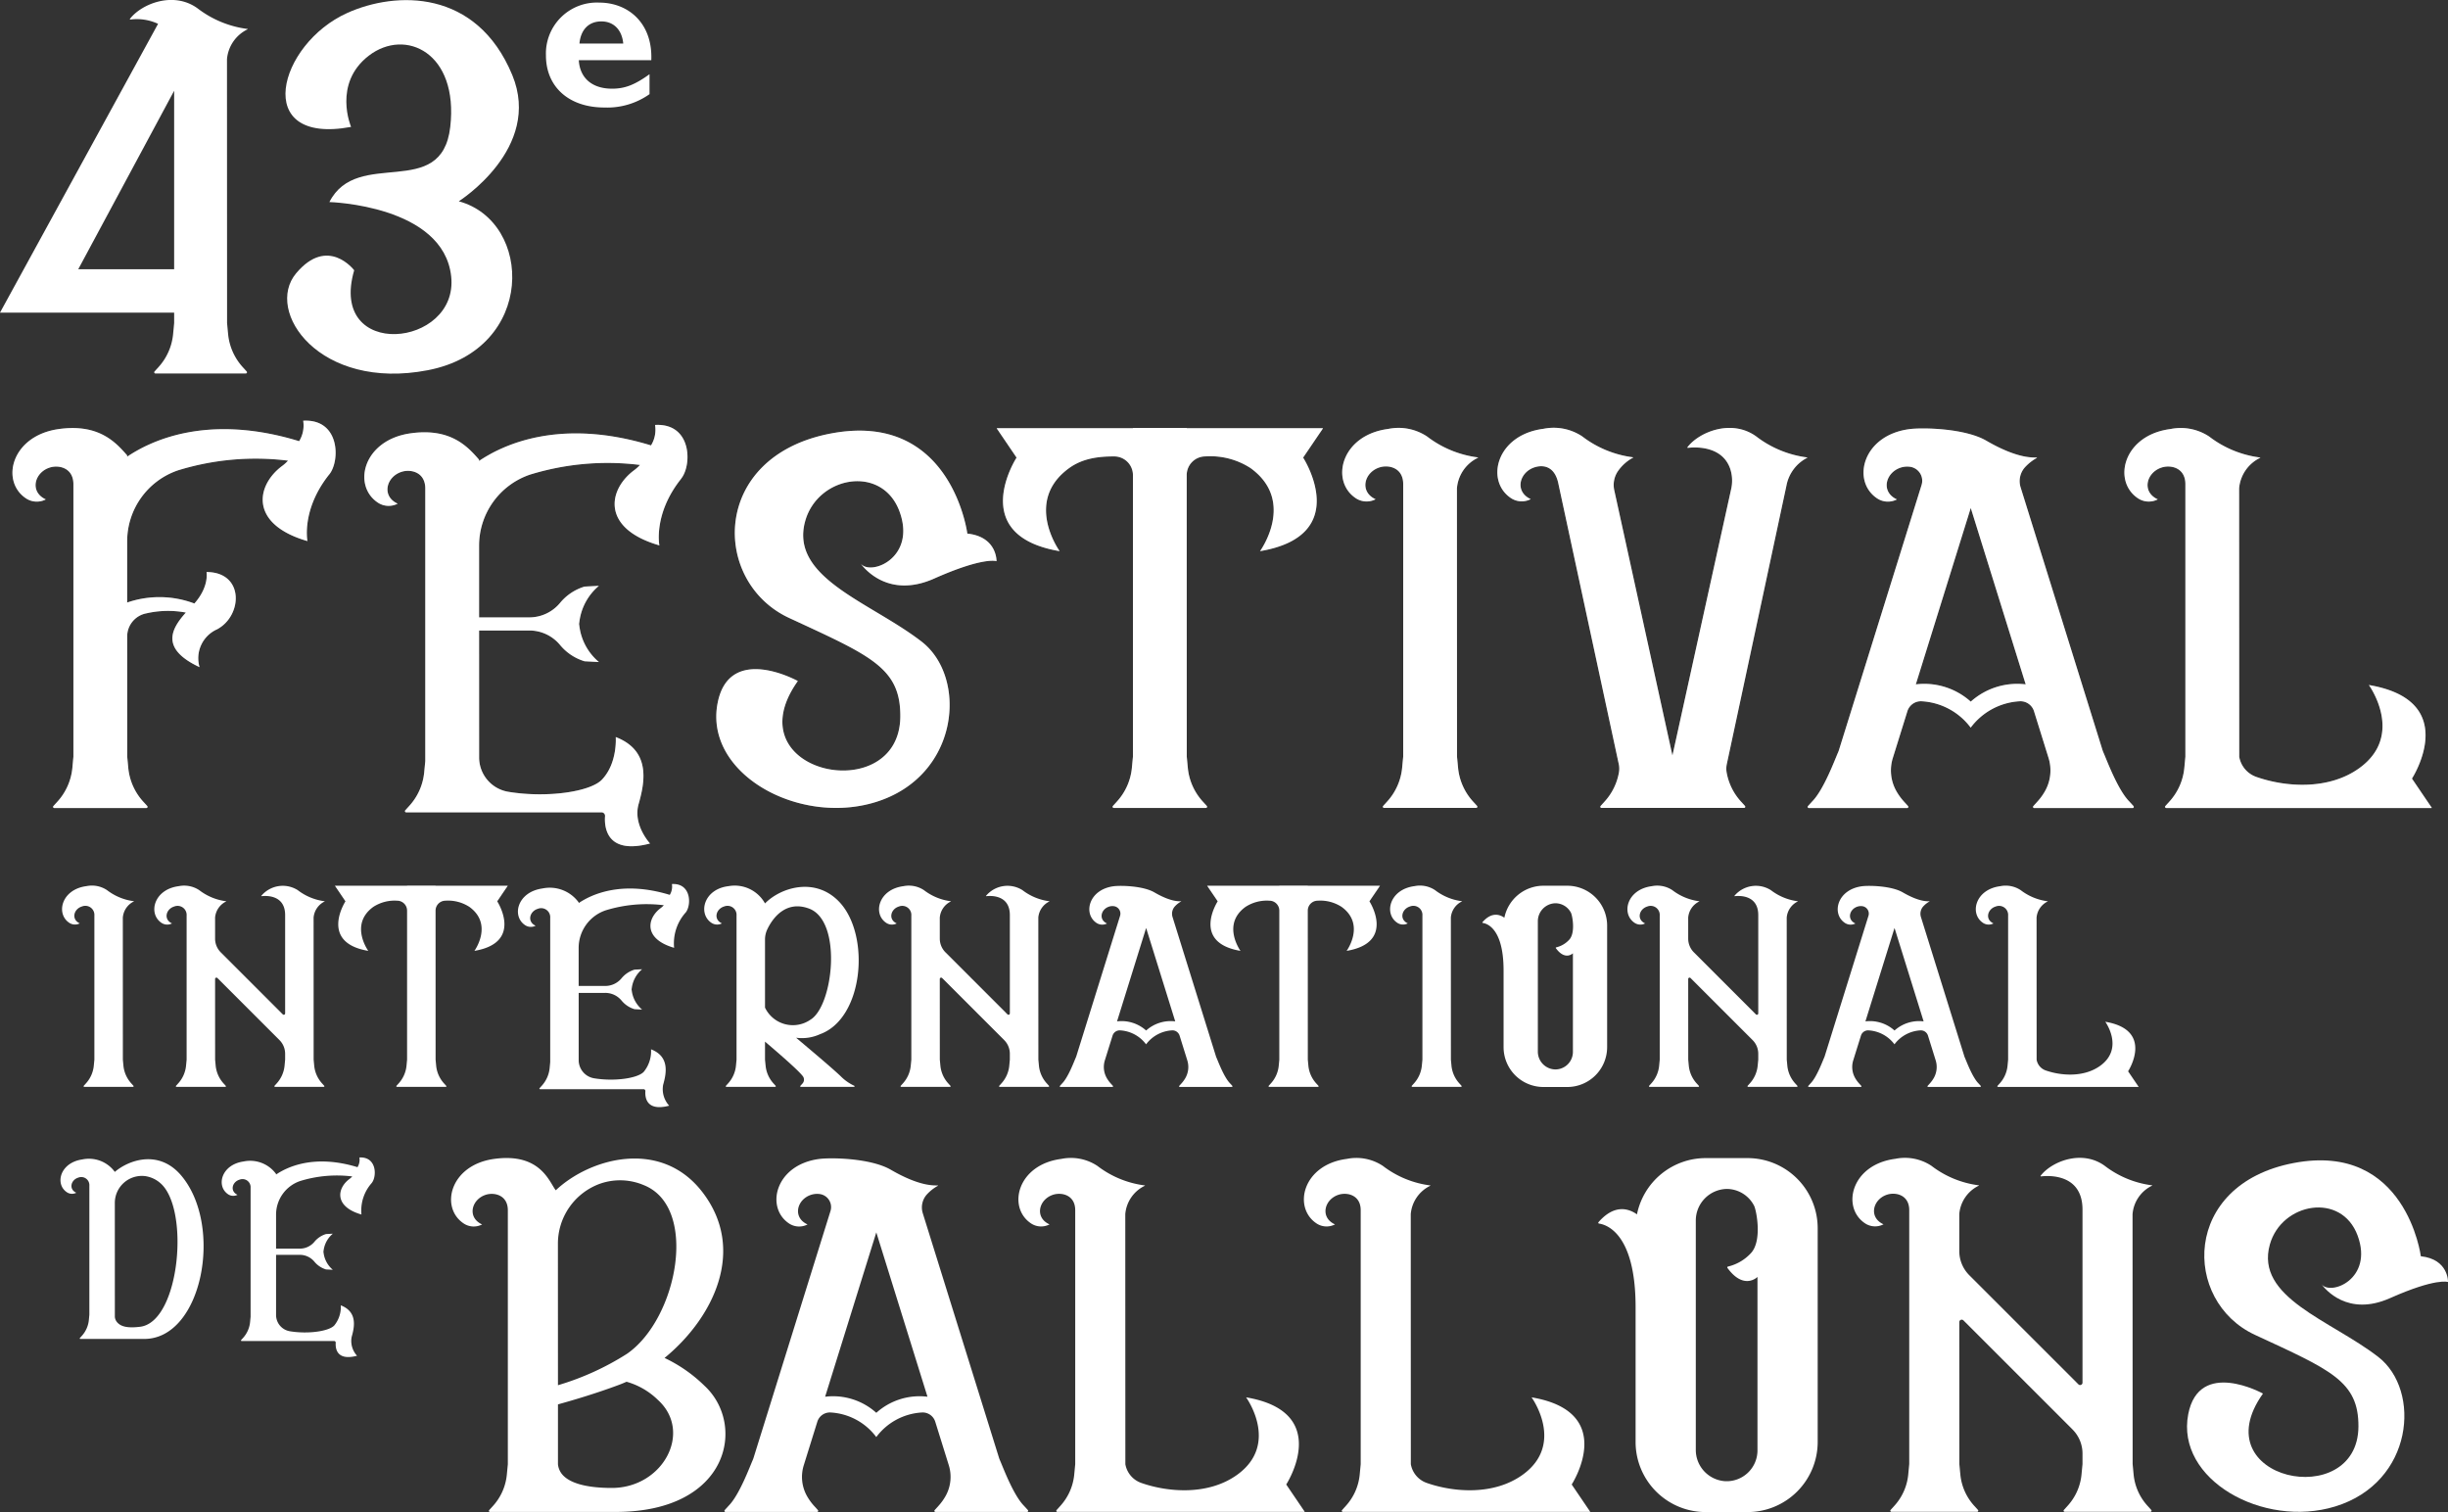 <svg xmlns="http://www.w3.org/2000/svg" width="411.03" height="253.861" viewBox="0 0 411.03 253.861">
    <rect x="0" y="0" width="411.03" height="253.861" fill="#333333" stroke="none"/>
    <g id="Logo" transform="translate(352.948 -1054.653)">
        <g id="Group_607" transform="translate(-352.948 1054.653)">
            <g id="Group_606" style="isolation: isolate">
                <g id="Group_605">
                    <g id="Group_604">
                        <path id="Path_3694" d="M-314.836,1064.6l.014,44.3.174,1.834a9.608,9.608,0,0,0,2.442,5.539l.686.757a.2.2,0,0,1-.146.327h-15.2a.2.2,0,0,1-.144-.327l.686-.757a9.609,9.609,0,0,0,2.442-5.539l.174-1.834v-1.759h-29.241l26.541-48.489a8.449,8.449,0,0,0-4.655-.715.072.072,0,0,1-.067-.114c1.9-2.494,7.272-4.72,11.35-1.771a17.364,17.364,0,0,0,8.4,3.463.03.03,0,0,1,.011.056,6.153,6.153,0,0,0-3.468,5.027m-8.871,5.294-16.1,29.964h16.1Z" transform="translate(352.948 -1054.653)" fill="#fff"/>
                        <path id="Path_3695" d="M-315.276,1056.823c8.23-3.7,21.727-4.034,27.714,10.408,5.111,12.326-8.978,21.207-8.978,21.207,12.489,3.382,13.01,24.851-5.2,28.362s-27.452-9.887-22.118-16.262,9.757-.52,9.757-.52c-4.425,15.224,17.565,13.01,16.285,1.041s-20.449-12.49-20.449-12.49c4.683-9.238,18.866-.13,20.294-12.62s-7.544-16.652-13.659-11.969-2.993,11.969-2.993,11.969c-16.8,3.13-12.229-13.921-.649-19.125" transform="translate(373.571 -1054.644)" fill="#fff"/>
                        <path id="Path_3696" d="M-283.333,1070.272a12.278,12.278,0,0,1-7.574,2.242c-5.956,0-9.817-3.456-9.817-8.752a8.553,8.553,0,0,1,8.934-8.861c4.929,0,9.01,3.493,8.754,9.67h-12.173c.184,3.016,2.243,4.782,5.589,4.782,2.134,0,3.788-.627,6.287-2.428Zm-4.411-8.5c-.221-2.317-1.62-3.714-3.677-3.714-2.1,0-3.456,1.363-3.677,3.714Z" transform="translate(392.391 -1054.464)" fill="#fff"/>
                        <path id="Path_3697" d="M-298.552,1103.9c-4.732,5.911-3.672,11.207-3.672,11.207-9.8-2.824-8.648-9.354-4.237-12.619a6.917,6.917,0,0,0,.978-.885,44.247,44.247,0,0,0-18.474,1.627,12.586,12.586,0,0,0-8.538,11.916l0,10.279a16.633,16.633,0,0,1,11.284.163c2.529-2.847,2.043-5.283,2.043-5.283,6.354,0,6.089,7.324,1.766,9.618a5.313,5.313,0,0,0-2.938,6.354c-6.589-3.091-4.8-6.384-2.3-9.169a16.276,16.276,0,0,0-6.64.135,3.955,3.955,0,0,0-3.212,3.884l.007,20.194.177,1.866a9.771,9.771,0,0,0,2.485,5.638l.7.767a.2.2,0,0,1-.148.333h-15.462a.2.2,0,0,1-.147-.333l.7-.767a9.784,9.784,0,0,0,2.485-5.634l.175-1.87v-45.684c.042-2.8-2.378-3.354-3.928-2.887-2.624.793-3.484,4.1-.706,5.36a3.277,3.277,0,0,1-3.44-.251c-4.171-2.924-2.3-10.424,5.566-11.553,6.752-.967,9.626,2.229,11.532,4.415v.216c3.814-2.568,13.372-7.348,28.878-2.6a5.029,5.029,0,0,0,.679-3.435c6.166-.353,6.235,6.694,4.39,9" transform="translate(353.846 -1024.264)" fill="#fff"/>
                        <path id="Path_3698" d="M-264.887,1104.312c-4.732,5.911-3.672,11.207-3.672,11.207-9.8-2.824-8.648-9.354-4.237-12.619a6.946,6.946,0,0,0,.978-.885,44.238,44.238,0,0,0-18.474,1.627,12.589,12.589,0,0,0-8.538,11.917l0,12.048h8.369a6.7,6.7,0,0,0,5.2-2.4,8.515,8.515,0,0,1,4.139-2.771l2.41-.127a9.37,9.37,0,0,0-3.251,5.829l-.082.569.082.57a9.371,9.371,0,0,0,3.251,5.827l-2.41-.128a8.509,8.509,0,0,1-4.139-2.768,6.693,6.693,0,0,0-5.2-2.4h-8.369l.005,21.312a5.851,5.851,0,0,0,4.894,5.768c6.435,1.064,13.763.023,15.729-2.043,2.649-2.779,2.317-7.146,2.317-7.146,6.022,2.317,4.83,7.743,3.839,11.251s1.918,6.618,1.918,6.618c-7.386,1.955-7.685-2.819-7.555-4.6a.593.593,0,0,0-.6-.632h-32.8a.2.2,0,0,1-.146-.332l.7-.774a9.733,9.733,0,0,0,2.484-5.631l.179-1.867v-45.69c.042-2.8-2.378-3.356-3.928-2.887-2.624.794-3.484,4.1-.706,5.36a3.28,3.28,0,0,1-3.44-.253c-4.171-2.924-2.3-10.425,5.566-11.553,6.753-.967,9.626,2.229,11.532,4.414v.218c3.814-2.569,13.372-7.349,28.878-2.606a5.024,5.024,0,0,0,.679-3.433c6.166-.354,6.235,6.693,4.39,9" transform="translate(379.272 -1023.953)" fill="#fff"/>
                        <path id="Path_3699" d="M-237.382,1117.762s-2.117-.792-10.456,2.914c-7.642,3.4-11.727-1.657-12.355-2.524,1.659,2.145,9.389-.931,6.531-8.727-2.912-7.943-13.714-5.966-15.831,1.578-2.687,9.575,10.921,13.6,19.534,20.259,7.778,6.01,6.4,22.622-7.764,26.959-12.972,3.972-28.767-4.853-26.485-16.633,1.957-10.095,13.47-3.706,13.47-3.706-11.118,15.619,17.105,21.384,17.207,5.956.054-8.215-5.029-10.224-18.664-16.545-13.072-6.059-13.237-27.135,7.016-30.974s22.9,16.81,22.9,16.81c5.032.53,4.9,4.632,4.9,4.632m-22.864.316c-.012-.018-.025-.033-.035-.051l.035.051m0,0c.014.02.03.044.053.074a.754.754,0,0,1-.053-.074" transform="translate(404.698 -1023.543)" fill="#fff"/>
                        <path id="Path_3700" d="M-202.843,1095.678l-3.317,4.888s8.473,13.059-7.235,15.706c0,0,6.089-8.383-1.588-13.942a12.406,12.406,0,0,0-7.6-1.964,3.14,3.14,0,0,0-3.124,3.144l.009,47.269.177,1.866a9.764,9.764,0,0,0,2.485,5.636l.7.769a.2.2,0,0,1-.147.334H-237.95a.2.2,0,0,1-.147-.334l.7-.772a9.758,9.758,0,0,0,2.485-5.633l.177-1.866V1103.51a3.14,3.14,0,0,0-3.126-3.142c-2.68-.01-5.331.328-7.59,1.963-7.676,5.559-1.587,13.942-1.587,13.942-15.71-2.647-7.237-15.706-7.237-15.706l-3.317-4.888a.034.034,0,0,1,.028-.053h22.829v-.042h9.027v.042h22.84a.034.034,0,0,1,.028.053" transform="translate(424.961 -1023.738)" fill="#fff"/>
                        <path id="Path_3701" d="M-205.293,1105.689l.014,45.071.177,1.864a9.8,9.8,0,0,0,2.485,5.638l.7.767a.2.2,0,0,1-.149.335h-15.464a.2.2,0,0,1-.146-.335l.7-.771a9.765,9.765,0,0,0,2.484-5.635l.177-1.864V1105.07c.042-2.8-2.378-3.356-3.928-2.887-2.624.793-3.484,4.1-.706,5.36a3.276,3.276,0,0,1-3.44-.253c-4.171-2.922-2.317-10.535,5.568-11.553a8.655,8.655,0,0,1,6.5,1.257,17.668,17.668,0,0,0,8.552,3.525.029.029,0,0,1,.009.055,6.259,6.259,0,0,0-3.53,5.116" transform="translate(449.918 -1023.723)" fill="#fff"/>
                        <path id="Path_3702" d="M-157.684,1100.593a6.634,6.634,0,0,0-3.491,4.685c-.1.483-10.005,46.71-10.005,46.71a3.75,3.75,0,0,0-.04,1.412,9.77,9.77,0,0,0,2.384,4.881l.7.771a.2.2,0,0,1-.147.33h-23.945a.2.2,0,0,1-.147-.33l.7-.771a9.763,9.763,0,0,0,2.38-4.876,3.666,3.666,0,0,0-.04-1.424l-10.17-47.215c-.609-2.661-2.384-3.045-3.895-2.589-2.626.794-3.484,4.1-.706,5.361a3.275,3.275,0,0,1-3.44-.253c-4.172-2.924-2.319-10.535,5.564-11.553a8.664,8.664,0,0,1,6.5,1.258,17.7,17.7,0,0,0,8.552,3.525.027.027,0,0,1,.009.052,7.358,7.358,0,0,0-2.577,2.319,4.129,4.129,0,0,0-.581,3.174l9.747,44.457h.032l9.837-44.642a6.349,6.349,0,0,0-.161-3.454c-1.39-3.981-6.131-3.609-7.095-3.491a.074.074,0,0,1-.068-.116c1.933-2.536,7.4-4.8,11.544-1.8a17.7,17.7,0,0,0,8.552,3.524.028.028,0,0,1,.011.053" transform="translate(461.125 -1023.738)" fill="#fff"/>
                        <path id="Path_3703" d="M-125.482,1159.368h-16.508a.2.2,0,0,1-.146-.332l.7-.772a9.675,9.675,0,0,0,1.318-1.846,7.056,7.056,0,0,0,.527-5.492l-2.433-7.813a2.385,2.385,0,0,0-2.343-1.678,11.04,11.04,0,0,0-8.288,4.431,11.041,11.041,0,0,0-8.288-4.431,2.382,2.382,0,0,0-2.342,1.678l-2.433,7.813a7.049,7.049,0,0,0,.525,5.492,9.751,9.751,0,0,0,1.318,1.846l.7.772a.2.2,0,0,1-.146.332h-16.51a.2.2,0,0,1-.146-.332l.7-.77c1.945-1.947,3.818-7.037,4.343-8.213a4.138,4.138,0,0,0,.163-.435l13.863-44.475a2.371,2.371,0,0,0-1.861-3.061,3.621,3.621,0,0,0-1.567.105c-2.626.795-3.486,4.1-.706,5.361a3.275,3.275,0,0,1-3.44-.253c-4.172-2.924-2.317-10.533,5.566-11.551,2.185-.282,9.27-.15,12.877,1.943,5.371,3.117,7.864,2.791,8.49,2.836a.028.028,0,0,1,.007.053,7.9,7.9,0,0,0-2.01,1.585,3.491,3.491,0,0,0-.72,3.365l13.744,44.093a4.156,4.156,0,0,0,.165.435c.525,1.176,2.4,6.267,4.343,8.213l.7.77a.2.2,0,0,1-.149.332m-17.951-20.768-9.224-29.618-9.226,29.618a11.679,11.679,0,0,1,9.226,2.9,11.672,11.672,0,0,1,9.224-2.9" transform="translate(483.543 -1023.701)" fill="#fff"/>
                        <path id="Path_3704" d="M-98.164,1159.373h-44.543a.2.2,0,0,1-.147-.333l.7-.771a9.764,9.764,0,0,0,2.484-5.634l.177-1.866v-45.691c.044-2.8-2.377-3.356-3.927-2.886-2.624.793-3.486,4.1-.706,5.36a3.278,3.278,0,0,1-3.442-.253c-4.171-2.924-2.317-10.535,5.568-11.553a8.659,8.659,0,0,1,6.5,1.258,17.663,17.663,0,0,0,8.552,3.523.029.029,0,0,1,.011.054,6.268,6.268,0,0,0-3.533,5.117l.016,45.07a4.377,4.377,0,0,0,2.88,3.386c4.9,1.719,12.132,2.252,17.3-1.488,7.678-5.559,1.589-13.942,1.589-13.942,15.706,2.646,7.235,15.708,7.235,15.708l3.316,4.888a.033.033,0,0,1-.026.052" transform="translate(506.428 -1023.715)" fill="#fff"/>
                        <g id="Group_603" transform="translate(2.088 70.624)" opacity="0.3" style="mix-blend-mode: multiply;isolation: isolate">
                            <g id="Group_602" >
                                <g id="Group_601" >
                                    <path id="Path_3705"  d="M-298.552,1103.9c-4.732,5.911-3.672,11.207-3.672,11.207-9.8-2.824-8.648-9.354-4.237-12.619a6.917,6.917,0,0,0,.978-.885,44.247,44.247,0,0,0-18.474,1.627,12.586,12.586,0,0,0-8.538,11.916l0,10.279a16.633,16.633,0,0,1,11.284.163c2.529-2.847,2.043-5.283,2.043-5.283,6.354,0,6.089,7.324,1.766,9.618a5.313,5.313,0,0,0-2.938,6.354c-6.589-3.091-4.8-6.384-2.3-9.169a16.276,16.276,0,0,0-6.64.135,3.955,3.955,0,0,0-3.212,3.884l.007,20.194.177,1.866a9.771,9.771,0,0,0,2.485,5.638l.7.767a.2.2,0,0,1-.148.333h-15.462a.2.2,0,0,1-.147-.333l.7-.767a9.784,9.784,0,0,0,2.485-5.634l.175-1.87v-45.684c.042-2.8-2.378-3.354-3.928-2.887-2.624.793-3.484,4.1-.706,5.36a3.277,3.277,0,0,1-3.44-.251c-4.171-2.924-2.3-10.424,5.566-11.553,6.752-.967,9.626,2.229,11.532,4.415v.216c3.814-2.568,13.372-7.348,28.878-2.6a5.029,5.029,0,0,0,.679-3.435c6.166-.353,6.235,6.694,4.39,9" transform="translate(351.759 -1094.888)" fill="#fff"/>
                                    <path id="Path_3706"  d="M-264.887,1104.312c-4.732,5.911-3.672,11.207-3.672,11.207-9.8-2.824-8.648-9.354-4.237-12.619a6.946,6.946,0,0,0,.978-.885,44.238,44.238,0,0,0-18.474,1.627,12.589,12.589,0,0,0-8.538,11.917l0,12.048h8.369a6.7,6.7,0,0,0,5.2-2.4,8.515,8.515,0,0,1,4.139-2.771l2.41-.127a9.37,9.37,0,0,0-3.251,5.829l-.082.569.082.57a9.371,9.371,0,0,0,3.251,5.827l-2.41-.128a8.509,8.509,0,0,1-4.139-2.768,6.693,6.693,0,0,0-5.2-2.4h-8.369l.005,21.312a5.851,5.851,0,0,0,4.894,5.768c6.435,1.064,13.763.023,15.729-2.043,2.649-2.779,2.317-7.146,2.317-7.146,6.022,2.317,4.83,7.743,3.839,11.251s1.918,6.618,1.918,6.618c-7.386,1.955-7.685-2.819-7.555-4.6a.593.593,0,0,0-.6-.632h-32.8a.2.2,0,0,1-.146-.332l.7-.774a9.733,9.733,0,0,0,2.484-5.631l.179-1.867v-45.69c.042-2.8-2.378-3.356-3.928-2.887-2.624.794-3.484,4.1-.706,5.36a3.28,3.28,0,0,1-3.44-.253c-4.171-2.924-2.3-10.425,5.566-11.553,6.753-.967,9.626,2.229,11.532,4.414v.218c3.814-2.569,13.372-7.349,28.878-2.606a5.024,5.024,0,0,0,.679-3.433c6.166-.354,6.235,6.693,4.39,9" transform="translate(377.185 -1094.578)" fill="#fff"/>
                                    <path id="Path_3707"  d="M-237.382,1117.762s-2.117-.792-10.456,2.914c-7.642,3.4-11.727-1.657-12.355-2.524,1.659,2.145,9.389-.931,6.531-8.727-2.912-7.943-13.714-5.966-15.831,1.578-2.687,9.575,10.921,13.6,19.534,20.259,7.778,6.01,6.4,22.622-7.764,26.959-12.972,3.972-28.767-4.853-26.485-16.633,1.957-10.095,13.47-3.706,13.47-3.706-11.118,15.619,17.105,21.384,17.207,5.956.054-8.215-5.029-10.224-18.664-16.545-13.072-6.059-13.237-27.135,7.016-30.974s22.9,16.81,22.9,16.81c5.032.53,4.9,4.632,4.9,4.632m-22.864.316c-.012-.018-.025-.033-.035-.051l.035.051m0,0c.014.02.03.044.053.074a.754.754,0,0,1-.053-.074" transform="translate(402.61 -1094.167)" fill="#fff"/>
                                    <path id="Path_3708"  d="M-202.843,1095.678l-3.317,4.888s8.473,13.059-7.235,15.706c0,0,6.089-8.383-1.588-13.942a12.406,12.406,0,0,0-7.6-1.964,3.14,3.14,0,0,0-3.124,3.144l.009,47.269.177,1.866a9.764,9.764,0,0,0,2.485,5.636l.7.769a.2.2,0,0,1-.147.334H-237.95a.2.2,0,0,1-.147-.334l.7-.772a9.758,9.758,0,0,0,2.485-5.633l.177-1.866V1103.51a3.14,3.14,0,0,0-3.126-3.142c-2.68-.01-5.331.328-7.59,1.963-7.676,5.559-1.587,13.942-1.587,13.942-15.71-2.647-7.237-15.706-7.237-15.706l-3.317-4.888a.034.034,0,0,1,.028-.053h22.829v-.042h9.027v.042h22.84a.034.034,0,0,1,.028.053" transform="translate(422.873 -1094.363)" fill="#fff"/>
                                    <path id="Path_3709"  d="M-205.293,1105.689l.014,45.071.177,1.864a9.8,9.8,0,0,0,2.485,5.638l.7.767a.2.2,0,0,1-.149.335h-15.464a.2.2,0,0,1-.146-.335l.7-.771a9.765,9.765,0,0,0,2.484-5.635l.177-1.864V1105.07c.042-2.8-2.378-3.356-3.928-2.887-2.624.793-3.484,4.1-.706,5.36a3.276,3.276,0,0,1-3.44-.253c-4.171-2.922-2.317-10.535,5.568-11.553a8.655,8.655,0,0,1,6.5,1.257,17.668,17.668,0,0,0,8.552,3.525.029.029,0,0,1,.009.055,6.259,6.259,0,0,0-3.53,5.116" transform="translate(447.83 -1094.348)" fill="#fff"/>
                                    <path id="Path_3710"  d="M-157.684,1100.593a6.634,6.634,0,0,0-3.491,4.685c-.1.483-10.005,46.71-10.005,46.71a3.75,3.75,0,0,0-.04,1.412,9.77,9.77,0,0,0,2.384,4.881l.7.771a.2.2,0,0,1-.147.33h-23.945a.2.2,0,0,1-.147-.33l.7-.771a9.763,9.763,0,0,0,2.38-4.876,3.666,3.666,0,0,0-.04-1.424l-10.17-47.215c-.609-2.661-2.384-3.045-3.895-2.589-2.626.794-3.484,4.1-.706,5.361a3.275,3.275,0,0,1-3.44-.253c-4.172-2.924-2.319-10.535,5.564-11.553a8.664,8.664,0,0,1,6.5,1.258,17.7,17.7,0,0,0,8.552,3.525.027.027,0,0,1,.009.052,7.358,7.358,0,0,0-2.577,2.319,4.129,4.129,0,0,0-.581,3.174l9.747,44.457h.032l9.837-44.642a6.349,6.349,0,0,0-.161-3.454c-1.39-3.981-6.131-3.609-7.095-3.491a.074.074,0,0,1-.068-.116c1.933-2.536,7.4-4.8,11.544-1.8a17.7,17.7,0,0,0,8.552,3.524.028.028,0,0,1,.011.053" transform="translate(459.038 -1094.362)" fill="#fff"/>
                                    <path id="Path_3711"  d="M-125.482,1159.368h-16.508a.2.2,0,0,1-.146-.332l.7-.772a9.675,9.675,0,0,0,1.318-1.846,7.056,7.056,0,0,0,.527-5.492l-2.433-7.813a2.385,2.385,0,0,0-2.343-1.678,11.04,11.04,0,0,0-8.288,4.431,11.041,11.041,0,0,0-8.288-4.431,2.382,2.382,0,0,0-2.342,1.678l-2.433,7.813a7.049,7.049,0,0,0,.525,5.492,9.751,9.751,0,0,0,1.318,1.846l.7.772a.2.2,0,0,1-.146.332h-16.51a.2.2,0,0,1-.146-.332l.7-.77c1.945-1.947,3.818-7.037,4.343-8.213a4.138,4.138,0,0,0,.163-.435l13.863-44.475a2.371,2.371,0,0,0-1.861-3.061,3.621,3.621,0,0,0-1.567.105c-2.626.795-3.486,4.1-.706,5.361a3.275,3.275,0,0,1-3.44-.253c-4.172-2.924-2.317-10.533,5.566-11.551,2.185-.282,9.27-.15,12.877,1.943,5.371,3.117,7.864,2.791,8.49,2.836a.028.028,0,0,1,.007.053,7.9,7.9,0,0,0-2.01,1.585,3.491,3.491,0,0,0-.72,3.365l13.744,44.093a4.156,4.156,0,0,0,.165.435c.525,1.176,2.4,6.267,4.343,8.213l.7.77a.2.2,0,0,1-.149.332m-17.951-20.768-9.224-29.618-9.226,29.618a11.679,11.679,0,0,1,9.226,2.9,11.672,11.672,0,0,1,9.224-2.9" transform="translate(481.455 -1094.326)" fill="#fff"/>
                                    <path id="Path_3712"  d="M-98.164,1159.373h-44.543a.2.2,0,0,1-.147-.333l.7-.771a9.764,9.764,0,0,0,2.484-5.634l.177-1.866v-45.691c.044-2.8-2.377-3.356-3.927-2.886-2.624.793-3.486,4.1-.706,5.36a3.278,3.278,0,0,1-3.442-.253c-4.171-2.924-2.317-10.535,5.568-11.553a8.659,8.659,0,0,1,6.5,1.258,17.663,17.663,0,0,0,8.552,3.523.029.029,0,0,1,.011.054,6.268,6.268,0,0,0-3.533,5.117l.016,45.07a4.377,4.377,0,0,0,2.88,3.386c4.9,1.719,12.132,2.252,17.3-1.488,7.678-5.559,1.589-13.942,1.589-13.942,15.706,2.646,7.235,15.708,7.235,15.708l3.316,4.888a.033.033,0,0,1-.026.052" transform="translate(504.341 -1094.34)" fill="#fff"/>
                                </g>
                            </g>
                        </g>
                        <path id="Path_3713"  d="M-336.809,1144.713l.007,23.868.093.988a5.176,5.176,0,0,0,1.318,2.984l.367.409a.106.106,0,0,1-.077.177h-8.188a.106.106,0,0,1-.079-.177l.37-.409a5.162,5.162,0,0,0,1.317-2.984l.095-.988v-24.2a1.522,1.522,0,0,0-2.082-1.527c-1.39.419-1.845,2.171-.374,2.838a1.732,1.732,0,0,1-1.82-.135c-2.21-1.548-1.229-5.578,2.947-6.117a4.57,4.57,0,0,1,3.444.667,9.315,9.315,0,0,0,4.527,1.865.016.016,0,0,1,.007.03,3.308,3.308,0,0,0-1.871,2.709" transform="translate(357.432 -990.666)" fill="#fff"/>
                        <path id="Path_3714"  d="M-311.443,1144.725l.009,23.867.093.988a5.167,5.167,0,0,0,1.316,2.984l.369.409a.105.105,0,0,1-.079.175h-8.188a.106.106,0,0,1-.079-.175l.37-.409a5.166,5.166,0,0,0,1.316-2.984l.093-.988v-1a3.245,3.245,0,0,0-.953-2.3l-10.414-10.414a.23.23,0,0,0-.393.161l.005,13.553.093.988a5.178,5.178,0,0,0,1.317,2.984l.369.409a.1.1,0,0,1-.077.175h-8.188a.105.105,0,0,1-.079-.175l.37-.409a5.164,5.164,0,0,0,1.315-2.984l.095-.988V1144.4a1.523,1.523,0,0,0-2.08-1.531c-1.39.421-1.845,2.173-.374,2.84a1.73,1.73,0,0,1-1.82-.133c-2.212-1.549-1.229-5.581,2.945-6.121a4.608,4.608,0,0,1,3.446.667,9.329,9.329,0,0,0,4.529,1.866.016.016,0,0,1,.005.029,3.309,3.309,0,0,0-1.871,2.71v3.537a3.256,3.256,0,0,0,.953,2.3l10.416,10.416a.23.23,0,0,0,.393-.161V1144.4c.056-3.6-3.358-3.337-3.962-3.261a.04.04,0,0,1-.037-.063,4.7,4.7,0,0,1,6.115-.954,9.341,9.341,0,0,0,4.529,1.866.016.016,0,0,1,.005.029,3.318,3.318,0,0,0-1.871,2.71" transform="translate(364.097 -990.675)" fill="#fff"/>
                        <path id="Path_3715"  d="M-291.906,1139.413l-1.757,2.587s4.486,6.918-3.832,8.319c0,0,3.224-4.437-.841-7.383a6.563,6.563,0,0,0-4.027-1.041,1.667,1.667,0,0,0-1.653,1.664l.005,25.033.093.988a5.167,5.167,0,0,0,1.316,2.984l.369.409a.1.1,0,0,1-.077.176H-310.5a.105.105,0,0,1-.079-.176l.37-.409a5.167,5.167,0,0,0,1.316-2.984l.093-.988v-25.033a1.663,1.663,0,0,0-1.655-1.662,6.56,6.56,0,0,0-4.019,1.039c-4.065,2.946-.841,7.383-.841,7.383-8.318-1.4-3.832-8.319-3.832-8.319l-1.755-2.587a.017.017,0,0,1,.014-.028H-308.8v-.023h4.78v.023h12.1a.019.019,0,0,1,.016.028" transform="translate(377.15 -990.675)" fill="#fff"/>
                        <path id="Path_3716"  d="M-275.231,1143.985a7.762,7.762,0,0,0-1.945,5.934c-5.187-1.5-4.578-4.953-2.243-6.682a3.838,3.838,0,0,0,.516-.467,23.33,23.33,0,0,0-9.782.862,6.66,6.66,0,0,0-4.52,6.308l0,6.382h4.432a3.549,3.549,0,0,0,2.752-1.269,4.5,4.5,0,0,1,2.192-1.469l1.278-.065a4.954,4.954,0,0,0-1.722,3.084l-.046.3.046.3a4.963,4.963,0,0,0,1.722,3.087l-1.278-.068a4.481,4.481,0,0,1-2.192-1.468,3.536,3.536,0,0,0-2.752-1.267H-293.2l0,11.285a3.094,3.094,0,0,0,2.591,3.054c3.407.563,7.288.012,8.33-1.08a5.493,5.493,0,0,0,1.227-3.786c3.189,1.227,2.557,4.1,2.033,5.959a4.089,4.089,0,0,0,1.016,3.505c-3.913,1.032-4.07-1.494-4-2.437a.311.311,0,0,0-.312-.333h-17.368a.1.1,0,0,1-.077-.175l.369-.41a5.167,5.167,0,0,0,1.317-2.984l.093-.988v-24.2a1.519,1.519,0,0,0-2.078-1.525c-1.39.419-1.845,2.171-.374,2.838a1.736,1.736,0,0,1-1.822-.135c-2.208-1.55-1.22-5.522,2.947-6.117a6.012,6.012,0,0,1,6.107,2.338v.112c2.02-1.358,7.081-3.887,15.294-1.377a2.667,2.667,0,0,0,.36-1.82c3.265-.186,3.3,3.547,2.324,4.767" transform="translate(390.364 -990.789)" fill="#fff"/>
                        <path id="Path_3717"  d="M-260.379,1172.958a.1.1,0,0,1-.077.176h-8.9a.1.1,0,0,1-.077-.176l.37-.409a.953.953,0,0,0,.169-.957c-.1-.546-3.705-3.691-6.484-6.051v3.035l.1.989a5.16,5.16,0,0,0,1.315,2.984l.37.409a.106.106,0,0,1-.081.176h-8.187a.105.105,0,0,1-.079-.176l.37-.409a5.17,5.17,0,0,0,1.315-2.984l.095-.989v-24.2a1.52,1.52,0,0,0-2.08-1.527c-1.388.42-1.846,2.171-.374,2.838a1.731,1.731,0,0,1-1.822-.135c-2.208-1.548-1.234-5.633,2.949-6.117a5.818,5.818,0,0,1,6.108,2.9c2.659-2.7,8.452-4.487,12.469-.256,5.282,5.564,4.111,19.582-3.247,22.22a7.27,7.27,0,0,1-4,.587c2.12,1.8,5.74,4.818,7.469,6.447a7.8,7.8,0,0,0,2.034,1.493Zm-7.346-11.114c3.807-2.336,5.387-16.538-.254-18.639-3.683-1.375-5.961,1.266-7.018,3.487a3.992,3.992,0,0,0-.381,1.707l0,11.432a5.188,5.188,0,0,0,7.651,2.013" transform="translate(403.827 -990.66)" fill="#fff"/>
                        <path id="Path_3718"  d="M-242.117,1144.725l.009,23.867.093.988a5.166,5.166,0,0,0,1.316,2.984l.369.409a.105.105,0,0,1-.079.175H-248.6a.105.105,0,0,1-.079-.175l.37-.409a5.167,5.167,0,0,0,1.316-2.984l.093-.988v-1a3.244,3.244,0,0,0-.953-2.3l-10.414-10.414a.23.23,0,0,0-.393.161l.005,13.553.093.988a5.178,5.178,0,0,0,1.317,2.984l.369.409a.1.1,0,0,1-.077.175h-8.188a.105.105,0,0,1-.079-.175l.37-.409a5.165,5.165,0,0,0,1.315-2.984l.095-.988V1144.4a1.523,1.523,0,0,0-2.08-1.531c-1.39.421-1.845,2.173-.374,2.84a1.73,1.73,0,0,1-1.82-.133c-2.212-1.549-1.229-5.581,2.947-6.121a4.6,4.6,0,0,1,3.444.667,9.329,9.329,0,0,0,4.529,1.866.016.016,0,0,1,.005.029,3.309,3.309,0,0,0-1.871,2.71v3.537a3.257,3.257,0,0,0,.953,2.3l10.416,10.416a.23.23,0,0,0,.393-.161V1144.4c.056-3.6-3.358-3.337-3.962-3.261a.04.04,0,0,1-.037-.063,4.7,4.7,0,0,1,6.115-.954,9.341,9.341,0,0,0,4.529,1.866.016.016,0,0,1,.005.029,3.318,3.318,0,0,0-1.871,2.71" transform="translate(416.456 -990.675)" fill="#fff"/>
                        <path id="Path_3719"  d="M-222.689,1173.141h-8.741a.106.106,0,0,1-.079-.177l.37-.407a5.235,5.235,0,0,0,.7-.98,3.733,3.733,0,0,0,.279-2.908l-1.288-4.135a1.26,1.26,0,0,0-1.241-.89,5.844,5.844,0,0,0-4.388,2.345,5.85,5.85,0,0,0-4.39-2.345,1.256,1.256,0,0,0-1.239.89l-1.29,4.135a3.742,3.742,0,0,0,.279,2.908,5.233,5.233,0,0,0,.7.98l.37.407a.106.106,0,0,1-.077.177h-8.743a.106.106,0,0,1-.077-.177l.369-.407c1.029-1.031,2.02-3.728,2.3-4.35a2.129,2.129,0,0,0,.088-.231l7.34-23.552a1.259,1.259,0,0,0-.985-1.622,1.9,1.9,0,0,0-.832.058c-1.388.421-1.845,2.173-.374,2.84a1.74,1.74,0,0,1-1.822-.135c-2.208-1.55-1.227-5.58,2.949-6.119,1.157-.149,4.91-.079,6.819,1.028,2.843,1.652,4.163,1.48,4.5,1.5a.014.014,0,0,1,.005.026,4.151,4.151,0,0,0-1.065.841,1.845,1.845,0,0,0-.379,1.782l7.277,23.348a1.821,1.821,0,0,0,.086.231c.279.623,1.271,3.319,2.3,4.35l.369.407a.105.105,0,0,1-.077.177m-9.507-11-4.885-15.685-4.885,15.685a6.175,6.175,0,0,1,4.885,1.534,6.173,6.173,0,0,1,4.885-1.534" transform="translate(429.509 -990.655)" fill="#fff"/>
                        <path id="Path_3720"  d="M-208.472,1139.413l-1.757,2.587s4.486,6.918-3.832,8.319c0,0,3.224-4.437-.841-7.383a6.563,6.563,0,0,0-4.027-1.041,1.667,1.667,0,0,0-1.653,1.664l.005,25.033.093.988a5.167,5.167,0,0,0,1.316,2.984l.369.409a.1.1,0,0,1-.077.176h-8.188a.105.105,0,0,1-.079-.176l.37-.409a5.167,5.167,0,0,0,1.316-2.984l.093-.988v-25.033a1.663,1.663,0,0,0-1.655-1.662,6.56,6.56,0,0,0-4.02,1.039c-4.065,2.946-.841,7.383-.841,7.383-8.318-1.4-3.832-8.319-3.832-8.319l-1.755-2.587a.017.017,0,0,1,.014-.028h12.089v-.023h4.78v.023h12.1a.019.019,0,0,1,.016.028" transform="translate(440.165 -990.675)" fill="#fff"/>
                        <path id="Path_3721"  d="M-209.772,1144.713l.007,23.868.093.988a5.176,5.176,0,0,0,1.318,2.984l.367.409a.106.106,0,0,1-.077.177h-8.188a.106.106,0,0,1-.079-.177l.37-.409a5.163,5.163,0,0,0,1.316-2.984l.095-.988v-24.2a1.522,1.522,0,0,0-2.082-1.527c-1.39.419-1.845,2.171-.374,2.838a1.733,1.733,0,0,1-1.82-.135c-2.21-1.548-1.229-5.578,2.947-6.117a4.57,4.57,0,0,1,3.444.667,9.314,9.314,0,0,0,4.527,1.865.016.016,0,0,1,.007.03,3.308,3.308,0,0,0-1.871,2.709" transform="translate(453.379 -990.666)" fill="#fff"/>
                        <path id="Path_3722"  d="M-190.2,1146.069v20.4a6.693,6.693,0,0,1-6.693,6.694h-4a6.694,6.694,0,0,1-6.695-6.694V1153.6c0-7.066-2.8-7.883-3.491-7.978a.081.081,0,0,1-.051-.133c1.567-1.808,2.963-1.259,3.674-.746a6.7,6.7,0,0,1,6.563-5.371h4a6.693,6.693,0,0,1,6.693,6.694m-8.567,3.658a4.321,4.321,0,0,0,2.154-1.239c1.159-1.157.562-4.132.346-4.559a2.942,2.942,0,0,0-2.636-1.611,3.019,3.019,0,0,0-2.931,3.016V1167.2a2.99,2.99,0,0,0,2.837,3.012,2.946,2.946,0,0,0,3.051-2.942v-16.554s-1.29,1.3-2.866-.864a.082.082,0,0,1,.047-.128" transform="translate(460.045 -990.665)" fill="#fff"/>
                        <path id="Path_3723"  d="M-170.528,1144.725l.009,23.867.093.988a5.167,5.167,0,0,0,1.316,2.984l.369.409a.105.105,0,0,1-.079.175h-8.188a.105.105,0,0,1-.079-.175l.37-.409a5.167,5.167,0,0,0,1.316-2.984l.095-.988v-1a3.246,3.246,0,0,0-.955-2.3l-10.414-10.414a.23.23,0,0,0-.393.161l.005,13.553.093.988a5.178,5.178,0,0,0,1.316,2.984l.369.409a.1.1,0,0,1-.077.175h-8.188a.105.105,0,0,1-.079-.175l.37-.409a5.165,5.165,0,0,0,1.315-2.984l.095-.988V1144.4a1.523,1.523,0,0,0-2.08-1.531c-1.39.421-1.845,2.173-.374,2.84a1.73,1.73,0,0,1-1.82-.133c-2.212-1.549-1.229-5.581,2.947-6.121a4.605,4.605,0,0,1,3.444.667,9.329,9.329,0,0,0,4.529,1.866.016.016,0,0,1,.005.029,3.309,3.309,0,0,0-1.871,2.71v3.537a3.256,3.256,0,0,0,.953,2.3l10.416,10.416a.231.231,0,0,0,.395-.161V1144.4c.054-3.6-3.36-3.337-3.963-3.261a.04.04,0,0,1-.037-.063,4.7,4.7,0,0,1,6.115-.954,9.341,9.341,0,0,0,4.529,1.866.016.016,0,0,1,.005.029,3.317,3.317,0,0,0-1.871,2.71" transform="translate(470.525 -990.675)" fill="#fff"/>
                        <path id="Path_3724"  d="M-151.1,1173.141h-8.741a.106.106,0,0,1-.079-.177l.37-.407a5.231,5.231,0,0,0,.7-.98,3.734,3.734,0,0,0,.279-2.908l-1.288-4.135a1.26,1.26,0,0,0-1.241-.89,5.844,5.844,0,0,0-4.388,2.345,5.85,5.85,0,0,0-4.39-2.345,1.256,1.256,0,0,0-1.239.89l-1.29,4.135a3.741,3.741,0,0,0,.279,2.908,5.234,5.234,0,0,0,.7.98l.37.407a.106.106,0,0,1-.077.177h-8.743a.106.106,0,0,1-.077-.177l.369-.407c1.029-1.031,2.02-3.728,2.3-4.35a2.144,2.144,0,0,0,.088-.231l7.341-23.552a1.259,1.259,0,0,0-.985-1.622,1.9,1.9,0,0,0-.832.058c-1.388.421-1.845,2.173-.374,2.84a1.74,1.74,0,0,1-1.822-.135c-2.208-1.55-1.227-5.58,2.949-6.119,1.157-.149,4.909-.079,6.819,1.028,2.844,1.652,4.163,1.48,4.5,1.5a.014.014,0,0,1,.005.026,4.15,4.15,0,0,0-1.065.841,1.845,1.845,0,0,0-.379,1.782l7.277,23.348a1.821,1.821,0,0,0,.086.231c.279.623,1.271,3.319,2.3,4.35l.369.407a.105.105,0,0,1-.077.177m-9.507-11-4.885-15.685-4.885,15.685a6.175,6.175,0,0,1,4.885,1.534,6.173,6.173,0,0,1,4.885-1.534" transform="translate(483.577 -990.655)" fill="#fff"/>
                        <path id="Path_3725"  d="M-136.637,1173.143h-23.587a.106.106,0,0,1-.079-.177l.37-.408a5.181,5.181,0,0,0,1.315-2.984l.095-.988v-24.2a1.523,1.523,0,0,0-2.08-1.529c-1.39.419-1.847,2.174-.376,2.838a1.733,1.733,0,0,1-1.82-.132c-2.21-1.55-1.227-5.58,2.947-6.117a4.57,4.57,0,0,1,3.444.667,9.356,9.356,0,0,0,4.529,1.865c.014,0,.018.021.005.03a3.314,3.314,0,0,0-1.871,2.707l.009,23.87a2.324,2.324,0,0,0,1.524,1.794c2.6.908,6.428,1.19,9.162-.788,4.065-2.946.841-7.385.841-7.385,8.318,1.4,3.832,8.316,3.832,8.316l1.757,2.591a.019.019,0,0,1-.016.028" transform="translate(495.695 -990.662)" fill="#fff"/>
                        <path id="Path_3726"  d="M-333.1,1195.728h-10.734a.093.093,0,0,1-.068-.156l.328-.365a4.627,4.627,0,0,0,1.178-2.67l.084-.885v-21.641a1.361,1.361,0,0,0-1.861-1.368c-1.243.376-1.652,1.943-.333,2.54a1.551,1.551,0,0,1-1.631-.121c-1.975-1.385-1.09-4.937,2.638-5.473a5.378,5.378,0,0,1,5.462,2.092c2.4-2.048,7.453-3.786,11.167.63,7.133,8.481,3.507,27.415-6.231,27.415m2.58-26.269a4.937,4.937,0,0,0-2.371-1.062,4.543,4.543,0,0,0-5.145,4.538l.005,19.1a1.594,1.594,0,0,0,.362.867c.625.748,1.731,1.046,3.888.781,6.731-.834,8.4-20.143,3.261-24.219" transform="translate(357.316 -970.929)" fill="#fff"/>
                        <path id="Path_3727"  d="M-306.536,1169.636a6.937,6.937,0,0,0-1.739,5.307c-4.639-1.337-4.1-4.43-2.006-5.977a3.365,3.365,0,0,0,.462-.417,20.934,20.934,0,0,0-8.752.77,5.959,5.959,0,0,0-4.042,5.643l0,5.706h3.963a3.168,3.168,0,0,0,2.464-1.134,4.033,4.033,0,0,1,1.959-1.313l1.143-.06a4.437,4.437,0,0,0-1.539,2.759l-.039.271.039.27a4.432,4.432,0,0,0,1.539,2.759l-1.143-.058a4.05,4.05,0,0,1-1.959-1.311,3.163,3.163,0,0,0-2.464-1.139h-3.963l0,10.095a2.768,2.768,0,0,0,2.317,2.733c3.049.505,6.519.012,7.451-.966a4.906,4.906,0,0,0,1.1-3.385c2.854,1.1,2.289,3.667,1.819,5.329a3.658,3.658,0,0,0,.909,3.135c-3.5.925-3.64-1.338-3.579-2.178a.279.279,0,0,0-.281-.3h-15.536a.094.094,0,0,1-.067-.158l.33-.365a4.629,4.629,0,0,0,1.176-2.666l.084-.888v-21.641a1.36,1.36,0,0,0-1.861-1.365c-1.243.375-1.652,1.941-.334,2.538a1.552,1.552,0,0,1-1.631-.121c-1.976-1.385-1.09-4.936,2.636-5.47a5.383,5.383,0,0,1,5.464,2.089v.1c1.8-1.218,6.333-3.482,13.677-1.235a2.39,2.39,0,0,0,.321-1.627c2.921-.167,2.954,3.172,2.08,4.264" transform="translate(368.966 -971.034)" fill="#fff"/>
                        <path id="Path_3728"  d="M-282.154,1224.837h-21.105a.184.184,0,0,1-.137-.309l.651-.717a9.108,9.108,0,0,0,2.312-5.249l.167-1.74v-42.556c.04-2.607-2.215-3.126-3.658-2.691-2.445.741-3.247,3.823-.66,4.992a3.048,3.048,0,0,1-3.2-.234c-3.884-2.723-2.148-9.737,5.185-10.762,7.792-1.085,9.271,3.846,10.381,5.266,5.754-5.427,17.619-8.72,24.575.246,7.564,9.749,1.845,21.225-6.31,27.9a24.491,24.491,0,0,1,6.679,4.646c7.068,6.495,4.276,21.207-14.876,21.207m-9.7-21.275a45.566,45.566,0,0,0,11.588-5.273c8.506-5.866,12.082-24.618,2.835-28.314a10.2,10.2,0,0,0-7.305-.264,10.708,10.708,0,0,0-7.126,10.184Zm16.766,2.454a12.275,12.275,0,0,0-5.252-3.035c-.43.191-.855.368-1.283.526-4.048,1.513-8.078,2.682-10.231,3.274l0,10.042a3.131,3.131,0,0,0,.709,1.706c1.23,1.469,4.055,2.28,8.329,2.28,8.631,0,13.644-9.452,7.725-14.794" transform="translate(385.534 -970.995)" fill="#fff"/>
                        <path id="Path_3729"  d="M-232.838,1224.814h-15.376a.184.184,0,0,1-.137-.309l.65-.718a9.052,9.052,0,0,0,1.227-1.72,6.581,6.581,0,0,0,.49-5.117l-2.266-7.275a2.216,2.216,0,0,0-2.182-1.562,10.285,10.285,0,0,0-7.72,4.129,10.286,10.286,0,0,0-7.721-4.129,2.214,2.214,0,0,0-2.18,1.562l-2.266,7.275a6.565,6.565,0,0,0,.488,5.117,9.208,9.208,0,0,0,1.227,1.72l.651.718a.185.185,0,0,1-.137.309h-15.378a.185.185,0,0,1-.137-.309l.649-.714c1.811-1.813,3.556-6.558,4.044-7.653a3.452,3.452,0,0,0,.153-.406l12.913-41.426a2.211,2.211,0,0,0-1.732-2.853,3.372,3.372,0,0,0-1.46.1c-2.447.739-3.245,3.822-.656,4.994a3.06,3.06,0,0,1-3.205-.233c-3.886-2.726-2.159-9.816,5.183-10.764,2.036-.261,8.634-.138,12,1.81,5,2.9,7.323,2.6,7.906,2.644a.026.026,0,0,1,.009.049,7.307,7.307,0,0,0-1.873,1.476,3.254,3.254,0,0,0-.67,3.135l12.8,41.068a3.8,3.8,0,0,0,.154.406c.49,1.095,2.235,5.84,4.044,7.653l.649.714a.185.185,0,0,1-.137.309m-16.722-19.343-8.592-27.59-8.594,27.59a10.87,10.87,0,0,1,8.594,2.7,10.863,10.863,0,0,1,8.592-2.7" transform="translate(405.284 -970.972)" fill="#fff"/>
                        <path id="Path_3730"  d="M-207.495,1224.82h-41.487a.185.185,0,0,1-.139-.309l.649-.718a9.109,9.109,0,0,0,2.315-5.25l.165-1.738v-42.56c.04-2.606-2.215-3.122-3.658-2.689-2.445.74-3.245,3.823-.656,4.994a3.056,3.056,0,0,1-3.205-.233c-3.886-2.726-2.159-9.815,5.183-10.762a8.058,8.058,0,0,1,6.057,1.173,16.465,16.465,0,0,0,7.965,3.28.028.028,0,0,1,.009.052,5.825,5.825,0,0,0-3.289,4.767l.012,41.979h0a4.074,4.074,0,0,0,2.68,3.153c4.567,1.6,11.3,2.1,16.115-1.386,7.149-5.177,1.478-12.986,1.478-12.986,14.63,2.466,6.74,14.632,6.74,14.632l3.089,4.552a.032.032,0,0,1-.026.05" transform="translate(426.526 -970.985)" fill="#fff"/>
                        <path id="Path_3731"  d="M-180.187,1224.82h-41.487a.185.185,0,0,1-.139-.309l.649-.718a9.11,9.11,0,0,0,2.315-5.25l.165-1.738v-42.56c.04-2.606-2.215-3.122-3.658-2.689-2.445.74-3.245,3.823-.657,4.994a3.056,3.056,0,0,1-3.205-.233c-3.886-2.726-2.159-9.815,5.183-10.762a8.058,8.058,0,0,1,6.057,1.173,16.464,16.464,0,0,0,7.965,3.28.028.028,0,0,1,.009.052,5.825,5.825,0,0,0-3.289,4.767l.012,41.979h0a4.074,4.074,0,0,0,2.68,3.153c4.567,1.6,11.3,2.1,16.115-1.386,7.149-5.177,1.478-12.986,1.478-12.986,14.63,2.466,6.74,14.632,6.74,14.632l3.089,4.552a.032.032,0,0,1-.026.05" transform="translate(447.151 -970.985)" fill="#fff"/>
                        <path id="Path_3732"  d="M-163.22,1177.2v35.878a11.774,11.774,0,0,1-11.774,11.775h-7.028a11.774,11.774,0,0,1-11.773-11.775v-22.622c0-12.431-4.929-13.868-6.143-14.037a.14.14,0,0,1-.09-.23c2.759-3.18,5.211-2.215,6.463-1.318a11.778,11.778,0,0,1,11.543-9.445h7.028A11.775,11.775,0,0,1-163.22,1177.2m-15.069,6.436a7.625,7.625,0,0,0,3.79-2.182c2.033-2.034.986-7.269.606-8.018a5.176,5.176,0,0,0-4.636-2.833,5.31,5.31,0,0,0-5.157,5.306v38.463a5.258,5.258,0,0,0,4.99,5.3,5.178,5.178,0,0,0,5.366-5.176v-29.118s-2.268,2.294-5.045-1.517a.143.143,0,0,1,.086-.223" transform="translate(468.418 -970.99)" fill="#fff"/>
                        <path id="Path_3733"  d="M-128.713,1174.832l.014,41.983.165,1.737a9.084,9.084,0,0,0,2.315,5.247l.649.718a.185.185,0,0,1-.137.309h-14.4a.184.184,0,0,1-.137-.309l.649-.718a9.082,9.082,0,0,0,2.313-5.247l.165-1.737v-1.76a5.725,5.725,0,0,0-1.674-4.048l-18.318-18.317a.405.405,0,0,0-.692.286l.007,23.839.165,1.737a9.1,9.1,0,0,0,2.315,5.25l.649.714a.187.187,0,0,1-.137.312h-14.4a.187.187,0,0,1-.137-.312l.651-.718a9.093,9.093,0,0,0,2.313-5.247l.165-1.737v-42.56c.04-2.607-2.215-3.126-3.658-2.689-2.445.739-3.246,3.821-.658,4.994a3.056,3.056,0,0,1-3.205-.233c-3.884-2.726-2.159-9.816,5.187-10.762a8.061,8.061,0,0,1,6.054,1.169,16.45,16.45,0,0,0,7.969,3.282.026.026,0,0,1,.009.049,5.842,5.842,0,0,0-3.293,4.768l0,6.224a5.729,5.729,0,0,0,1.676,4.047l18.32,18.318a.4.4,0,0,0,.692-.284v-28.883c.095-6.329-5.9-5.866-6.968-5.736a.067.067,0,0,1-.063-.107c1.8-2.364,6.889-4.471,10.755-1.678a16.443,16.443,0,0,0,7.965,3.282.026.026,0,0,1,.009.049,5.834,5.834,0,0,0-3.291,4.768" transform="translate(486.778 -971.009)" fill="#fff"/>
                        <path id="Path_3734"  d="M-99.923,1186.061s-1.973-.739-9.74,2.714c-7.119,3.163-10.923-1.545-11.509-2.35,1.546,2,8.746-.867,6.084-8.132-2.712-7.4-12.771-5.554-14.746,1.472-2.5,8.921,10.174,12.673,18.2,18.873,7.246,5.6,5.966,21.068-7.232,25.111-12.083,3.7-26.794-4.521-24.67-15.5,1.822-9.4,12.547-3.453,12.547-3.453-10.356,14.55,15.933,19.921,16.029,5.55.051-7.654-4.685-9.524-17.384-15.413-12.176-5.643-12.331-25.275,6.533-28.852s21.33,15.659,21.33,15.659c4.685.5,4.562,4.316,4.562,4.316m-21.3.295c-.011-.017-.023-.031-.032-.047l.032.047m0,0c.014.018.028.041.049.069-.018-.023-.033-.046-.049-.069" transform="translate(510.952 -970.825)" fill="#fff"/>
                    </g>
                </g>
            </g>
        </g>
    </g>
</svg>
